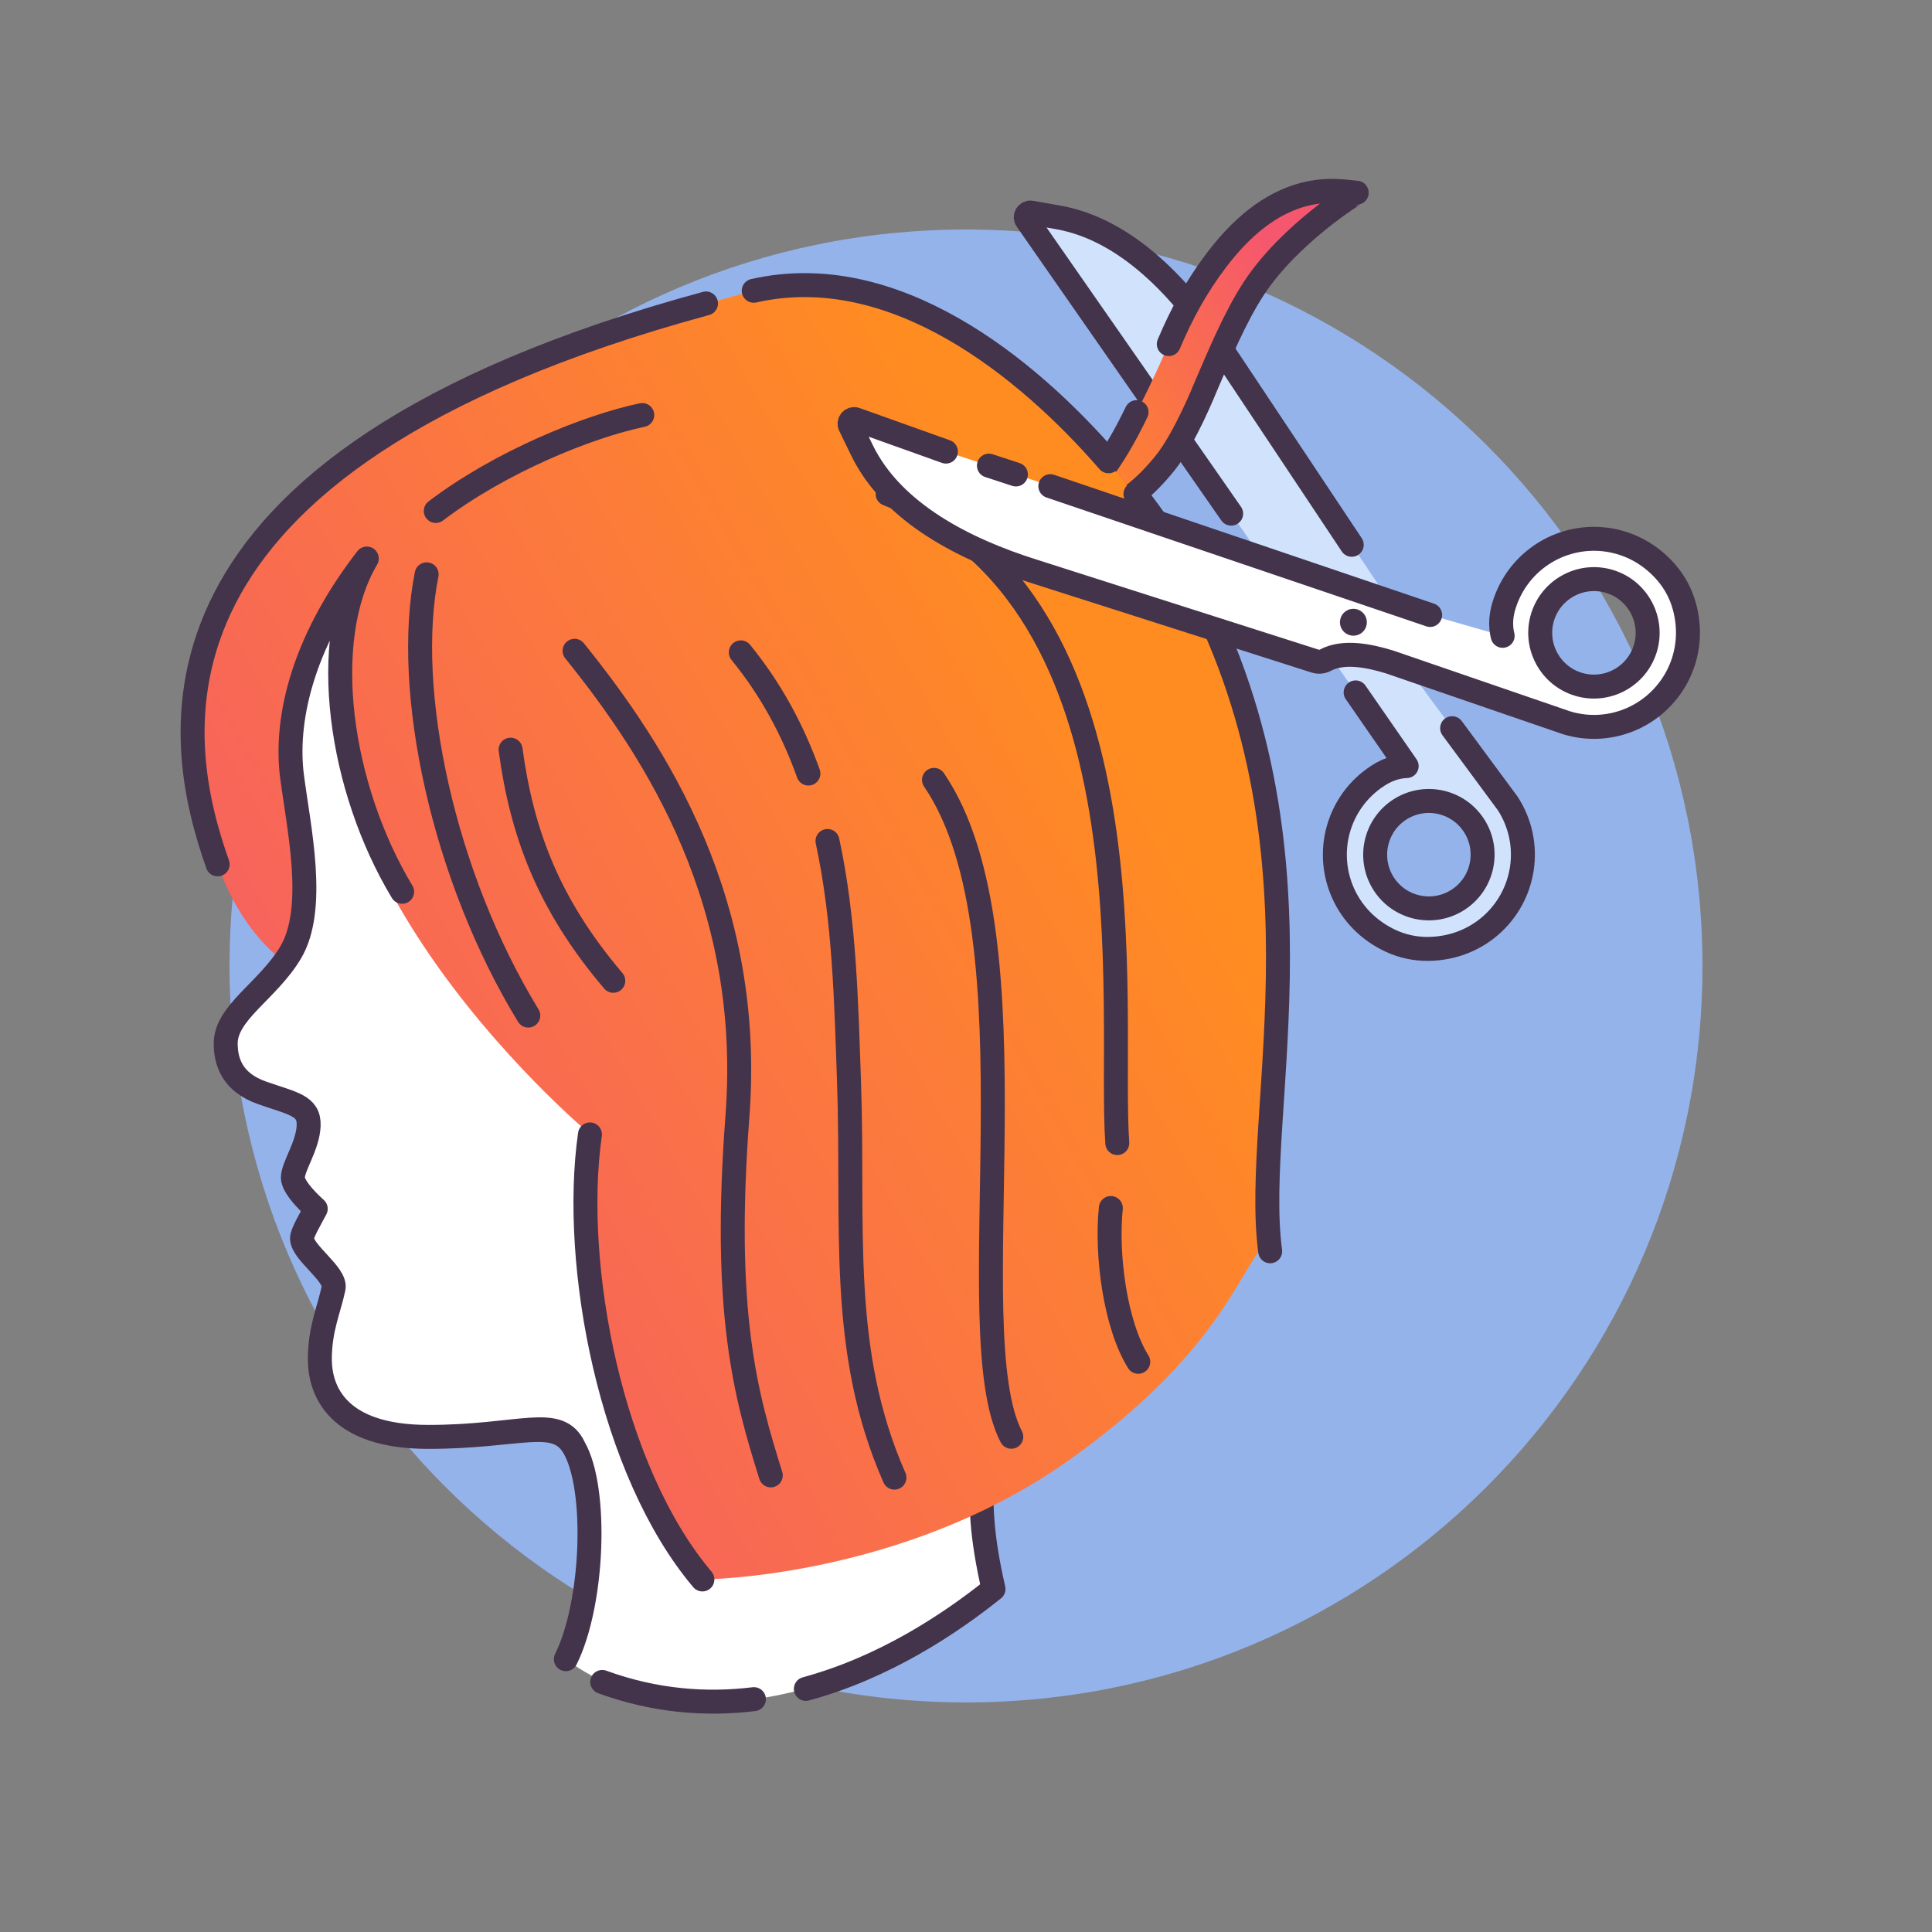 <svg fill="none" viewBox="0 0 512 512" height="512" width="512" xmlns="http://www.w3.org/2000/svg"><rect x="0" y="0" width="512" height="512" fill="#808080" stroke="none"/><path fill="#95B3EB" d="M256 451.156C363.788 451.156 451.166 363.779 451.166 255.983C451.166 148.202 363.788 60.825 256 60.825C148.212 60.825 60.834 148.202 60.834 255.983C60.834 363.779 148.212 451.156 256 451.156Z"></path><path fill="#D1E3FC" d="M371.997 183.523C371.26 181.702 369.186 180.82 367.365 181.55C365.545 182.287 364.656 184.361 365.393 186.181C366.13 188.009 368.204 188.891 370.032 188.154C371.852 187.417 372.734 185.343 371.997 183.523Z"></path><path fill="#D1E3FC" d="M386.424 238.44C379.835 242.71 370.992 240.832 366.722 234.257C362.444 227.668 364.323 218.832 370.912 214.555C377.501 210.278 386.337 212.163 390.607 218.753C394.884 225.334 393.006 234.17 386.424 238.44ZM365.103 205.603C359.945 208.948 356.231 214.049 354.62 219.974C351.564 231.23 356.636 243.808 368.557 249.336C371.642 250.766 375.031 251.496 378.426 251.474C391.64 251.358 401.488 241.894 403.287 230.32C404.233 224.258 402.918 218.081 399.566 212.937L372.769 176.639C369.749 172 366.483 165.852 367.632 160.426C367.834 159.509 367.654 158.54 367.134 157.746L323.582 92.332C313.315 76.798 298.721 60.831 280.384 57.601L273.282 56.352C272.199 56.164 271.426 57.385 272.069 58.273L286.851 78.9L300.549 99.181L360.956 185.937L372.776 203.024"></path><path stroke-linejoin="round" stroke-linecap="round" stroke-width="6.349" stroke="#43334B" d="M358.225 144.376L323.582 92.328C313.315 76.802 298.714 60.835 280.391 57.605L273.275 56.348C272.191 56.16 271.425 57.388 272.068 58.277L326.269 136.118M359.258 183.492L372.783 203.02C371.288 203.064 368.326 203.454 365.103 205.607C359.952 208.945 356.224 214.053 354.62 219.97C351.564 231.226 356.643 243.805 368.557 249.339C371.635 250.77 375.038 251.499 378.426 251.471C391.641 251.355 401.488 241.89 403.287 230.316C404.233 224.262 402.911 218.084 399.573 212.933L384.827 192.978M370.919 214.558C377.501 210.281 386.345 212.16 390.615 218.756C394.892 225.331 393.006 234.167 386.417 238.437C379.828 242.714 370.992 240.843 366.722 234.254C362.452 227.665 364.33 218.836 370.919 214.558Z"></path><path fill="url(#paint0_linear_108_31)" d="M309.741 91.187C294.822 125.238 285.668 134.609 273.494 139.449C285.206 138.907 305.327 139.355 320.622 100.377C333.872 65.127 352.881 56.154 359.542 51.082C357.939 50.757 356.125 50.554 354.167 50.554C342.166 50.554 324.242 58.075 309.741 91.187Z"></path><path stroke-linejoin="round" stroke-linecap="round" stroke-width="6.349" stroke="#43334B" d="M309.739 91.183C313.236 82.947 317.007 76.055 322.281 69.054C339.036 46.801 354.692 50.695 359.54 51.078C359.345 51.1 341.723 61.923 332.172 76.596C327.288 84.103 323.119 94.117 319.471 102.599C319.471 102.599 314.103 116.037 308.843 122.605C298.598 135.392 287.985 139.193 273.499 139.446C287.689 133.565 295.065 121.86 301.199 109.224"></path><path fill="white" d="M113.506 380.796C89.064 380.796 84.765 368.246 84.765 360.205C84.765 352.171 87.193 347.099 88.4 341.377C89.172 337.714 80.033 331.905 80.033 328.163C80.033 326.732 82.244 323.098 83.674 320.345C83.674 320.345 77.613 315.057 77.613 312.087C77.613 309.118 81.572 303.721 81.796 298.324C82.013 292.927 77.613 292.486 69.463 289.625C61.313 286.764 59.883 281.15 59.811 276.729C59.673 268.362 70.843 262.705 76.984 252.482C83.992 240.814 79.151 219.378 77.389 205.723C75.626 192.068 79.152 171.368 97.207 148.025C185.646 68.963 286.253 299.097 268.978 354.591C260.836 382.01 256.125 391.814 263.495 421.104C240.556 441.991 185.054 465.949 149.956 439.708C157.289 424.955 158.409 394.56 152.152 383.657C147.275 375.154 137.948 380.796 113.506 380.796C89.064 380.796 84.765 368.246 84.765 360.205C84.765 352.171 87.193 347.099 88.4 341.377C89.172 337.714 80.033 331.905 80.033 328.163C80.033 326.732 82.244 323.098 83.674 320.345C83.674 320.345 77.613 315.057 77.613 312.087C77.613 309.118 81.572 303.721 81.796 298.324C82.013 292.927 77.613 292.486 69.463 289.625C61.313 286.764 59.883 281.15 59.811 276.729C59.673 268.362 70.843 262.705 76.984 252.482C83.992 240.814 79.151 219.378 77.389 205.723C75.626 192.068 79.152 171.368 97.207 148.025"></path><path stroke-linejoin="round" stroke-linecap="round" stroke-width="6.349" stroke="#43334B" d="M268.981 354.59C260.832 382.008 256.944 393.453 263.288 421.102C251.699 430.401 234.273 441.96 213.559 447.574M199.796 450.291C187.145 451.837 173.584 450.833 159.596 445.732"></path><path fill="url(#paint1_linear_108_31)" d="M312.533 147.785C350.94 214.868 335.334 286.547 335.334 329.556C328.42 336.521 323.226 358.579 283.366 386.9C239.012 418.401 186.148 418.567 186.148 418.567C186.148 418.567 169.964 396.719 158.101 354.396C151.743 331.717 156.258 300.447 156.258 300.447C156.258 300.447 59.293 219.622 97.123 147.829C82.145 165.66 75.759 186.142 77.522 202.658C79.284 219.175 84.465 244.505 75.267 254.75C75.267 254.75 64.307 247.915 57.595 228.863C46.057 196.156 38.76 118.207 203.372 76.122C206.428 75.204 210.207 74.619 214.592 74.619C236.354 74.619 273.229 88.968 312.533 147.785Z"></path><path stroke-linejoin="round" stroke-linecap="round" stroke-width="6.349" stroke="#43334B" d="M57.679 229.062C46.307 196.89 30.925 122.886 187.099 80.418M139.999 269.139C117.472 232.277 106.895 183.04 113.065 152.204M135.311 198.674C138.28 220.479 145.122 239.445 162.527 259.92M156.342 300.632C151.386 335.434 161.92 389.946 186.145 418.571M115.485 135.413C132.666 122.365 155.873 112.98 170.207 109.989M152.267 172.47C174.289 199.773 199.684 239.51 195.429 295.791C191.462 348.201 197.661 369.854 204.265 390.994M196.318 172.882C204.467 182.881 210.189 193.704 214.235 204.996M268.003 380.756C253.503 352.882 276.196 248.656 247.52 206.672M235.231 130.898C307.422 159.573 293.601 268.113 296.093 302.93M106.57 236.331C90.054 208.912 84.325 169.825 97.207 148.021C79.152 171.364 75.626 192.064 77.389 205.719C79.151 219.374 83.992 240.81 76.984 252.486C70.843 262.701 59.673 268.359 59.811 276.732C59.883 281.147 61.313 286.76 69.463 289.621C77.613 292.49 82.013 292.93 81.796 298.32C81.572 303.717 77.613 309.114 77.613 312.084C77.613 315.06 83.674 320.349 83.674 320.349C82.244 323.101 80.033 326.736 80.033 328.166C80.033 331.909 89.172 337.717 88.4 341.373C87.193 347.103 84.765 352.167 84.765 360.208C84.765 368.243 89.064 380.792 113.506 380.792M149.955 439.704C157.289 424.958 158.409 394.556 152.152 383.66M152.152 383.66C147.275 375.157 137.948 380.792 113.506 380.792M152.152 383.66C148.077 374.738 137.948 380.792 113.506 380.792M199.742 77.058C236.813 68.648 272.02 97.172 293.774 122.25M300.905 130.92C306.049 137.545 310.045 143.527 312.624 147.977C355.207 221.57 331.524 293.862 336.611 331.605M219.293 222.871C223.83 243.866 224.264 265.779 224.993 286.551C226.344 324.864 222.125 357.795 237.037 391.586"></path><path stroke-linecap="round" stroke-width="6.349" stroke="#43334B" d="M301.651 360.891C295.51 351.058 293.112 332.425 294.383 320.135"></path><path fill="white" d="M418.245 181.333C410.738 179.028 406.497 171.052 408.802 163.538C411.099 156.031 419.082 151.79 426.582 154.095C434.089 156.4 438.322 164.376 436.018 171.883C433.727 179.396 425.744 183.623 418.245 181.333ZM398.217 168.509L373.956 161.522L273.949 127.276L250.678 119.676L226.792 111.129C225.752 110.767 224.784 111.836 225.275 112.826L228.425 119.314C236.567 136.054 255.93 145.707 273.689 151.299L348.553 175.206C349.449 175.481 350.424 175.394 351.262 174.946C356.154 172.352 362.967 173.804 368.27 175.43L415.109 191.534C420.983 193.34 427.276 192.914 432.846 190.335C443.481 185.429 449.868 173.356 446.349 160.626C445.453 157.353 443.806 154.283 441.595 151.718C432.998 141.776 419.509 140.353 409.524 146.386C404.271 149.558 400.399 154.536 398.586 160.416L398.217 168.509Z"></path><path stroke-linejoin="round" stroke-linecap="round" stroke-width="6.349" stroke="#43334B" d="M379.001 162.974L278.35 128.837M250.679 119.676L226.786 111.136C225.753 110.76 224.785 111.836 225.269 112.826L228.426 119.314C236.562 136.054 255.939 145.707 273.683 151.299L348.547 175.206C349.458 175.488 350.426 175.394 351.264 174.946C356.155 172.352 362.968 173.811 368.264 175.43L415.118 191.534C420.977 193.34 427.277 192.914 432.847 190.335C443.475 185.422 449.869 173.356 446.358 160.619C445.448 157.346 443.815 154.283 441.59 151.718C432.999 141.784 419.503 140.353 409.526 146.379C404.273 149.558 400.393 154.535 398.587 160.416C397.409 164.101 397.85 167.056 398.219 168.501M269.225 125.737L262.073 123.396M408.796 163.538C406.498 171.051 410.732 179.028 418.231 181.325C425.745 183.63 433.722 179.389 436.019 171.882C438.317 164.376 434.09 156.392 426.583 154.095C419.077 151.797 411.1 156.031 408.796 163.538Z"></path><path fill="#43334B" d="M361.651 162.965C360.581 161.318 358.377 160.848 356.723 161.917C355.076 162.994 354.606 165.197 355.675 166.837C356.745 168.492 358.948 168.954 360.603 167.892C362.25 166.823 362.72 164.619 361.651 162.965Z"></path><defs><linearGradient gradientUnits="userSpaceOnUse" y2="86.391" x2="350.928" y1="133.443" x1="278.841" id="paint0_linear_108_31"><stop stop-color="#FF8C21"></stop><stop stop-color="#F5576E" offset="1"></stop></linearGradient><linearGradient gradientUnits="userSpaceOnUse" y2="249.473" x2="330.129" y1="395.327" x1="70.117" id="paint1_linear_108_31"><stop stop-color="#F5576E"></stop><stop stop-color="#FF8C21" offset="1"></stop></linearGradient></defs></svg>
